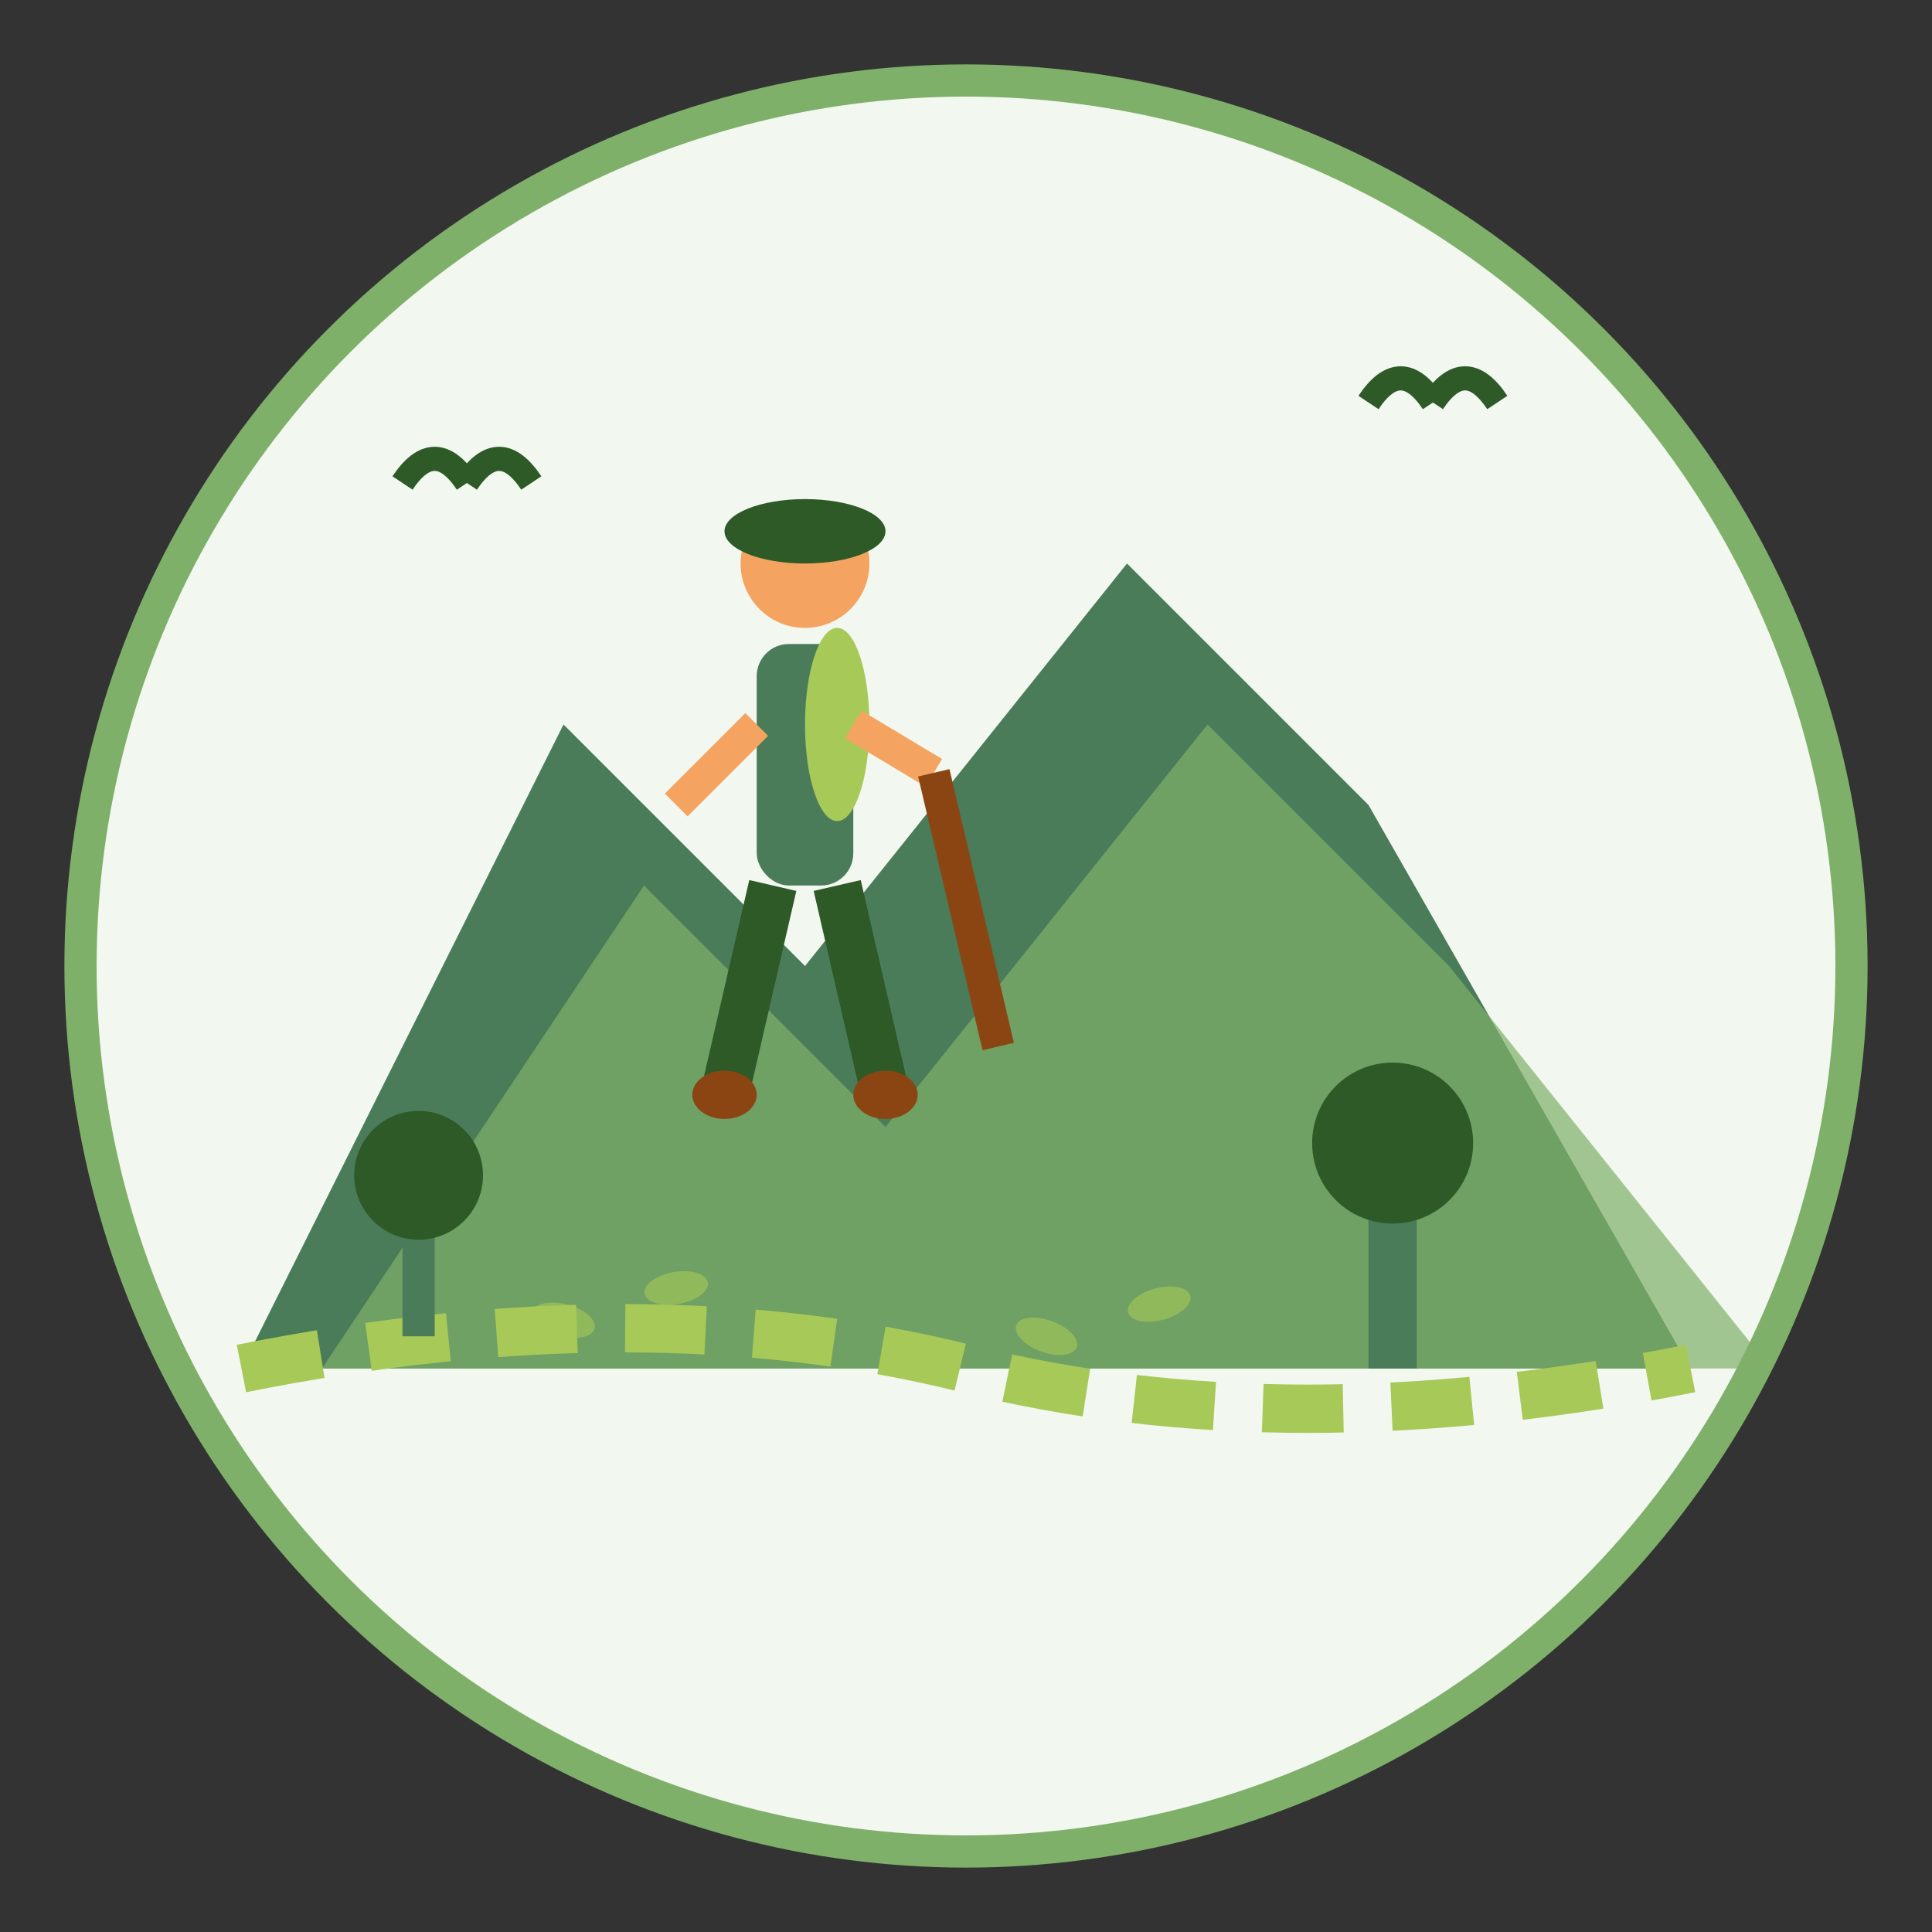 <svg width="120" height="120" viewBox="0 0 120 120" xmlns="http://www.w3.org/2000/svg">
  <rect x="0" y="0" width="120" height="120" fill="#333333" stroke="none"/>
  <!-- Background circle -->
  <circle cx="60" cy="60" r="55" fill="#f2f7f0" stroke="#7fb069" stroke-width="2"/>
  
  <!-- Mountain silhouette -->
  <path d="M15 85 L35 45 L50 60 L70 35 L85 50 L105 85 Z" fill="#4a7c59"/>
  <path d="M20 85 L40 55 L55 70 L75 45 L90 60 L110 85 Z" fill="#7fb069" opacity="0.7"/>
  
  <!-- Hiking trail -->
  <path d="M15 85 Q40 80 60 85 Q80 90 105 85" stroke="#a7c957" stroke-width="3" fill="none" stroke-dasharray="5,3"/>
  
  <!-- Hiker figure -->
  <g transform="translate(50, 50)">
    <!-- Head -->
    <circle cx="0" cy="-15" r="4" fill="#F4A460"/>
    <!-- Hat -->
    <ellipse cx="0" cy="-17" rx="5" ry="2" fill="#2d5a27"/>
    
    <!-- Body -->
    <rect x="-3" y="-10" width="6" height="15" fill="#4a7c59" rx="2"/>
    
    <!-- Backpack -->
    <ellipse cx="2" cy="-5" rx="2" ry="6" fill="#a7c957"/>
    
    <!-- Arms -->
    <line x1="-3" y1="-5" x2="-8" y2="0" stroke="#F4A460" stroke-width="2"/>
    <line x1="3" y1="-5" x2="8" y2="-2" stroke="#F4A460" stroke-width="2"/>
    
    <!-- Hiking stick -->
    <line x1="8" y1="-2" x2="12" y2="15" stroke="#8B4513" stroke-width="2"/>
    
    <!-- Legs -->
    <line x1="-2" y1="5" x2="-5" y2="18" stroke="#2d5a27" stroke-width="3"/>
    <line x1="2" y1="5" x2="5" y2="18" stroke="#2d5a27" stroke-width="3"/>
    
    <!-- Boots -->
    <ellipse cx="-5" cy="18" rx="2" ry="1.5" fill="#8B4513"/>
    <ellipse cx="5" cy="18" rx="2" ry="1.5" fill="#8B4513"/>
  </g>
  
  <!-- Trees -->
  <g transform="translate(25, 70)">
    <rect x="0" y="5" width="2" height="8" fill="#4a7c59"/>
    <circle cx="1" cy="3" r="4" fill="#2d5a27"/>
  </g>
  
  <g transform="translate(85, 65)">
    <rect x="0" y="8" width="3" height="12" fill="#4a7c59"/>
    <circle cx="1.5" cy="6" r="5" fill="#2d5a27"/>
  </g>
  
  <!-- Footprints on trail -->
  <g fill="#a7c957" opacity="0.6">
    <ellipse cx="35" cy="82" rx="2" ry="1" transform="rotate(15 35 82)"/>
    <ellipse cx="42" cy="80" rx="2" ry="1" transform="rotate(-10 42 80)"/>
    <ellipse cx="65" cy="83" rx="2" ry="1" transform="rotate(20 65 83)"/>
    <ellipse cx="72" cy="81" rx="2" ry="1" transform="rotate(-15 72 81)"/>
  </g>
  
  <!-- Birds -->
  <g stroke="#2d5a27" stroke-width="1.5" fill="none">
    <path d="M85 25 Q87 22 89 25"/>
    <path d="M89 25 Q91 22 93 25"/>
    
    <path d="M25 30 Q27 27 29 30"/>
    <path d="M29 30 Q31 27 33 30"/>
  </g>
</svg>
